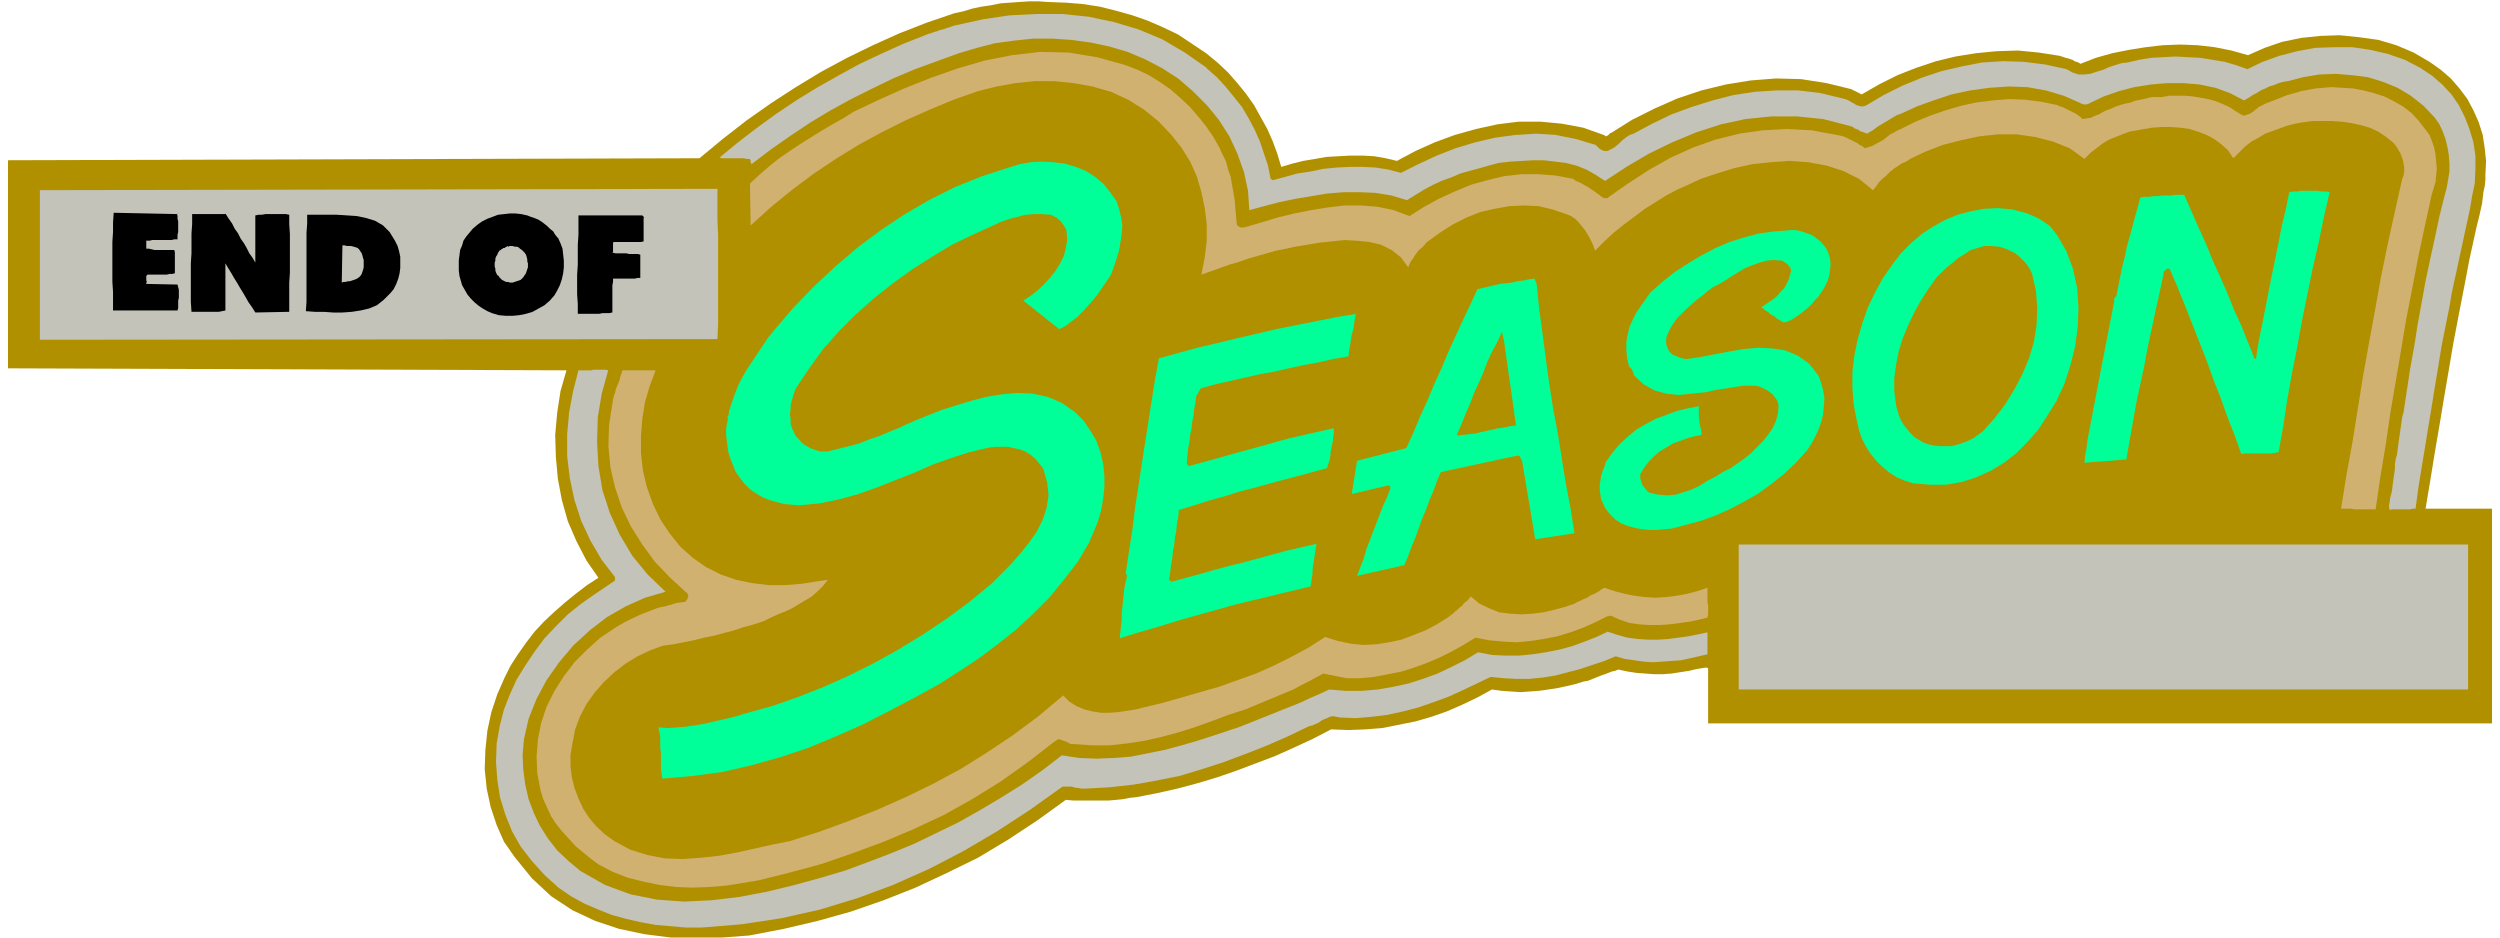 <svg xmlns="http://www.w3.org/2000/svg" fill-rule="evenodd" height="188" preserveAspectRatio="none" stroke-linecap="round" viewBox="0 0 3760 1410" width="501.333"><style>.pen1{stroke:none}.brush2{fill:#b19000}.brush3{fill:#c3c3b9}.brush4{fill:#d0b170}.brush5{fill:#0f9}.brush6{fill:#000}</style><path class="pen1 brush2" fill-rule="nonzero" d="M3748 765v323H2569v-83l-3-1-13 2-13 3-13 2-13 2-13 1h-13l-14-1-13-1-13-2-14-3-5 2-5 1-5 2-5 2-6 2-5 2-5 2-5 2-5 2-6 1-13 4-13 3-14 3-13 2-14 2-14 1-14 1-15-1-14-1-14-2-22 12-23 11-23 10-23 8-24 7-25 5-25 5-25 2-26 1-26-1-27 14-28 13-29 13-29 11-29 11-29 10-30 9-30 8-31 7-31 6-10 1-10 2-10 1-11 1h-54l-11-1-43 31-44 29-45 27-47 23-47 22-48 19-49 17-50 14-51 12-52 10-40 3-40 1-39-1-39-5-38-8-36-12-34-16-32-21-29-27-26-32-16-23-11-25-9-27-6-28-3-29 1-29 3-29 6-28 9-27 11-25 9-18 11-17 12-17 13-17 14-15 16-15 16-14 16-13 17-13 17-11-18-26-15-29-13-30-9-32-6-32-3-33-1-33 3-33 5-33 9-31-840-3V241l1040-3 35-29 36-28 37-26 37-24 38-23 39-21 39-19 40-18 41-16 41-14 14-3 13-4 14-3 14-2 15-3 14-1 14-1 15-1h14l14 1 27 1 25 2 26 4 24 6 25 7 23 8 23 10 23 11 21 14 21 14 17 14 16 15 14 16 13 16 12 17 10 18 10 18 8 18 7 19 6 20 17-5 16-4 18-3 17-3 18-1 18-1h18l18 1 17 3 17 4 28-15 29-13 30-11 32-9 32-7 32-4h33l32 3 32 6 31 11 2 1 1 1h1l1-1h1l1-1 1-1 1-1 1-1h1l32-20 34-17 34-15 36-12 37-9 37-6 38-3 38 1 38 6 37 9 16 8 26-15 28-14 28-11 30-10 29-7 31-5 31-3 32-1 31 3 32 5 3 1 3 1 3 1 4 1 3 1 3 1 3 2 3 1 3 1 3 2 23-9 25-7 25-5 25-4 26-3 26-1 26 1 26 3 25 5 25 7 25-11 26-9 29-6 29-3 29-1 29 3 29 4 27 8 26 11 24 14 17 12 15 13 13 15 12 16 9 17 8 18 6 19 3 20 2 19-1 21v8l-1 9-2 9-1 9-1 8-2 9-2 9-2 8-2 8-2 9-9 41-8 42-8 41-8 42-7 41-7 41-7 42-7 41-7 43-7 42h100z"/><path class="pen1 brush3" fill-rule="nonzero" d="m1814 102 16 14 13 14 13 16 12 15 10 17 9 17 8 18 6 18 6 18 4 20 3 2 19-5 18-5 20-3 19-4 20-2 20-1h20l19 1 19 3 19 5 26-13 28-13 28-11 30-9 30-7 30-4 31-2 30 2 30 6 30 9 6 6 6 3h6l6-3 5-3 6-5 5-5 5-4 6-4 6-2 28-15 29-14 30-11 32-10 31-8 33-5 32-2h33l33 4 33 8 4 1 3 1 4 2 3 2 4 2 3 2 3 1 4 1h3l4-1 27-16 28-14 29-12 30-10 30-7 31-6 32-2 31 1 32 4 32 7 9 5 9 3h9l9-1 9-3 10-3 9-4 9-3 10-3 9-1 17-4 18-3 18-1 19-1 19 1 18 1 19 3 18 3 17 5 17 6 23-11 25-9 27-7 27-5 28-1h28l27 4 26 6 26 9 23 12 18 12 15 13 14 15 11 16 9 18 7 18 6 20 3 20v21l-1 21-4 19-3 18-4 19-4 18-4 19-4 18-4 19-4 18-4 19-3 18-6 30-6 30-5 31-5 30-5 31-5 30-5 31-5 30-5 31-4 30h-4l-4 1h-27l-4 1-1-5 1-7 1-7 2-7 1-7 1-8 1-7 1-7 1-7v-7l1-7 2-7 1-7 1-8 1-7 1-7 1-7 1-7 1-7 1-7 2-7 5-33 5-33 6-33 5-32 6-33 6-33 7-33 7-32 7-33 8-32 3-11 2-12 2-12v-12l-1-13-2-12-3-12-4-11-5-11-7-10-17-18-19-15-20-12-22-9-23-7-24-3-24-2-25 1-24 4-23 6-7 1-7 2-7 3-7 2-6 3-7 3-6 4-6 3-6 4-7 4-21-11-22-8-24-5-24-2h-25l-24 2-25 4-23 6-23 8-21 10-1 1h-2l-1 1h-6l-1-1h-2l-1-1-25-11-27-8-28-5-28-1-29 2-29 4-28 6-27 9-25 9-24 11-6 2-5 3-5 3-5 3-5 3-5 3-5 3-5 4-5 3-5 3-2-1-3-1-3-1-3-1-2-2-3-1-3-1-2-2-3-1-3-1-39-10-39-4h-39l-39 4-37 8-37 12-36 15-35 17-34 20-32 21-14-9-14-8-15-6-16-4-16-2-17-2h-17l-17 1-17 1-17 2-15 4-14 4-15 4-14 4-14 6-14 5-13 6-13 7-13 8-13 8-23-7-24-4-24-1h-24l-25 2-24 4-24 4-24 5-23 6-22 6-2-29-6-28-10-28-12-26-16-25-18-22-21-21-22-19-25-16-25-13-26-11-27-8-28-6-29-4-29-2h-29l-29 3-29 4-27 7-27 8-33 12-33 12-33 14-31 15-32 16-31 17-30 18-30 20-30 21-29 22v-2h-1v-4h-1v-2h-5l-4-1h-33l-4-1 28-23 30-23 29-21 30-20 31-19 32-18 31-17 32-15 33-15 33-13 5-2 4-1 5-2 4-1 5-2 5-1 5-2 4-1 5-2 4-1 41-9 40-6 40-2h40l39 4 38 8 37 11 36 15 34 20 33 23z"/><path class="pen1 brush4" fill-rule="nonzero" d="m1834 222 5 11 5 10 3 12 4 11 2 12 2 11 2 12 1 12 1 12 1 12 1 2 1 1 2 1 1 1h7l2-1h1l24-7 23-7 25-6 25-5 25-4 25-3h25l25 2 24 5 24 9 22-14 22-12 24-11 24-10 25-7 25-6 26-3h26l26 2 26 5 4 3 5 2 4 2 5 3 4 2 4 3 5 3 4 3 4 3 4 3 1 1h1l1 1h6l1-1 1-1 30-21 31-20 32-18 33-15 34-12 36-9 35-5 37-2 37 2 38 7 5 1 4 1 5 2 4 2 4 2 4 2 4 2 4 3 4 2 4 3 6-2 6-2 5-3 6-3 5-3 5-4 5-4 6-3 5-3 5-2 22-11 22-9 23-8 24-7 23-5 25-3 24-2 24 1 24 3 24 5 4 2 4 1 4 2 4 2 4 2 4 2 4 2 3 2 4 3 3 3 7-1 6-1 6-3 6-2 5-3 6-3 6-2 6-3 6-2 6-2 4-1 5-1 4-1 5-2 4-1 5-1 5-1 4-1 4-1 5-1h16l3-1h3l2-1h26l11 1 12 2 11 2 11 3 10 4 11 5 9 6 10 6 3 1 3-1 3-1 3-1 3-2 3-2 2-2 3-2 2-2 2-1 10-5 11-4 10-4 10-4 11-3 10-3 11-2 11-2 12-1 11-1 16 1 17 1 16 3 15 4 16 5 14 7 14 8 13 10 11 12 10 13 6 8 4 10 3 9 2 10 1 11 1 10-1 11-1 10-3 10-3 10-10 46-10 47-9 47-9 46-8 48-8 47-8 47-7 48-8 48-7 48h-32l-5-1h-15l8-50 9-49 8-50 8-50 9-50 9-49 9-50 10-49 11-50 11-49 2-5 1-6v-6l-1-6-1-5-2-6-2-5-3-5-3-5-4-5-11-9-12-8-13-6-14-4-14-3-14-2-15-1h-29l-15 2-11 2-12 3-11 4-11 4-11 4-10 6-11 6-9 7-9 9-9 9-8-12-10-9-11-8-11-6-13-5-13-4-14-2-14-1h-14l-14 1-12 2-11 2-11 2-11 4-10 4-10 4-10 6-9 7-9 7-9 9-22-16-25-10-27-7-28-4h-28l-28 3-28 6-27 7-26 10-23 11-6 4-7 3-6 4-6 4-6 5-5 5-6 5-5 5-4 6-5 6-21-17-24-12-25-8-27-5-28-2-29 2-28 3-27 6-26 8-24 8-17 8-18 8-17 9-16 10-16 10-16 12-16 12-15 12-14 13-14 14-2-6-3-7-3-6-4-7-4-6-4-5-5-6-5-5-6-4-7-3-21-7-21-5-22-1-22 1-22 4-22 5-20 8-20 10-19 12-18 13-4 3-3 4-4 4-4 3-3 4-3 4-3 5-3 4-2 4-2 5-11-15-14-11-16-8-17-4-19-2-19-1-19 2-19 2-18 3-18 3-14 3-15 3-14 4-14 4-14 4-14 5-14 4-14 5-14 5-14 5 5-26 3-25v-25l-3-24-5-24-7-24-10-22-13-21-16-20-18-19-22-18-24-15-26-12-28-8-28-5-29-3h-30l-29 3-28 5-28 7-37 13-36 15-36 16-36 18-35 19-34 21-33 22-32 24-32 26-31 28-1-63 14-13 15-13 15-12 16-11 15-10 16-10 16-10 17-10 16-9 16-10 38-18 38-17 40-16 40-14 41-12 41-8 42-5 43 1 43 7 43 12 18 7 17 8 16 10 16 11 15 13 14 13 13 15 12 15 11 16 9 16z"/><path class="pen1 brush5" fill-rule="nonzero" d="m1671 291 8 11 4 12 3 12 2 13-1 13-2 13-2 12-4 13-4 12-4 11-6 9-7 10-6 9-7 9-8 9-8 9-8 8-9 7-9 7-10 5-54-43 11-7 10-8 10-9 9-10 8-10 7-11 6-12 3-12 2-12-1-14-1-3-2-3-2-3-2-3-2-3-3-2-3-3-3-1-3-2-3-1-13-1h-12l-13 1-11 3-12 3-12 4-11 5-11 5-11 5-11 5-31 15-30 18-30 19-29 21-29 23-27 24-25 25-24 27-21 29-20 30-2 5-2 6-2 7-2 7v7l-1 7 1 7v7l2 7 3 6 3 6 4 4 4 5 5 4 5 3 6 3 6 2 6 2h12l16-4 16-4 15-4 15-6 15-5 14-6 15-6 15-7 14-6 15-6 20-8 22-7 23-7 23-6 24-4 23-2 23 1 23 5 21 9 20 14 13 13 10 15 9 15 6 17 4 17 2 18v18l-2 18-3 17-5 17-13 31-17 29-21 27-22 27-25 25-26 24-28 22-28 21-29 19-28 18-38 21-40 21-39 20-41 18-41 17-42 14-43 12-43 10-45 6-46 4-1-8-1-8v-23l-1-7v-16l-1-7-2-8 14 1 14-1 13-1 13-2 13-2 13-3 13-3 13-3 12-3 13-4 40-11 40-14 38-15 38-17 38-19 36-20 36-22 36-24 34-25 34-28 14-14 15-15 14-16 13-16 12-17 9-18 6-18 3-19-2-19-6-21-6-8-6-7-7-6-8-5-8-3-9-2-9-2h-19l-9 1-30 7-28 9-28 10-27 12-28 11-28 11-28 10-29 8-29 6-31 3-12-1-11-1-11-3-11-3-10-4-10-6-9-6-8-8-7-9-7-10-3-8-3-7-3-8-2-8-1-8-1-8-1-8v-8l1-8 2-8-1-1v-2l1-1v-1l1-1v-4l4-13 5-14 5-13 6-12 7-12 8-12 8-12 8-12 8-12 9-11 29-34 31-32 32-30 34-29 35-26 36-24 38-22 38-19 40-16 40-13 16-5 17-3 17-1 17 1 17 2 17 5 15 6 14 9 13 11 11 14z"/><path class="pen1 brush3" fill-rule="nonzero" d="M1079 284v47l1 22v135l-1 22-1019 1V286l1019-2z"/><path class="pen1 brush5" fill-rule="nonzero" d="m3504 288-9 39-8 39-9 39-8 39-8 39-7 39-8 40-7 39-6 40-7 39-5 1-6 1h-40l-5 1-10-28-11-28-10-28-11-28-10-28-11-28-11-28-11-28-11-27-12-28h-4l-1 1-1 1-1 1-1 1-1 1v3l-6 28-6 27-6 28-6 28-5 27-6 28-6 28-5 28-5 28-5 29-63 5 1-11 2-10 1-10 2-11 2-10 2-11 2-10 2-11 2-10 2-11 27-139-1-2 4-5 3-15 3-15 3-15 4-15 3-15 4-14 4-15 4-15 4-14 4-15 6-1h7l7-1h6l7-1h13l6-1h14l11 25 11 25 11 24 10 25 11 24 11 25 10 25 11 24 10 25 10 25 2-1 4-25 5-25 5-25 5-26 5-25 5-24 5-25 5-25 6-25 5-25 6-1h6l6-1h25l6 1h6l6 1z"/><path class="pen1 brush6" fill-rule="nonzero" d="m266 321 1 4v4l1 4v16l-1 4v7h-5l-4 1h-29l-4 1h-5v12h4l4 1 4 1h30l1 3v32l-4 1h-4l-4 1h-29l-1 1-1 1v7l1 2-1 1v2l47 1 1 4 1 4v12l-1 4v11l-1 4h-97v-28l-1-15v-60l1-15v-14l1-15 96 2zm73 0 5 8 5 7 4 8 5 7 4 8 5 7 4 7 4 8 5 7 4 7v-71l5-1h5l5-1h31l5 1v14l1 15v58l-1 15v44l-51 1-5-8-5-7-4-7-4-7-5-8-4-7-5-8-4-7-5-8-4-7v71l-5 1-5 1h-41l-1-15v-58l1-15v-30l1-14v-15h50zm629 6v36l-4 1h-41l-1 1v14l-1 1 5 1h16l4 1h13l4 1v35h-4l-4 1h-33v5l-1 5v41l-5 1h-10l-5 1h-32v-15l-1-14v-30l1-15v-30l1-15v-29h96l3 3z"/><path class="pen1 brush5" fill-rule="nonzero" d="m2747 374 3 7 2 7 1 6v7l-1 7-1 7-2 7-3 6-3 6-4 6-4 6-5 5-5 6-5 5-6 5-6 5-6 4-6 4-6 3-7 2-4-2-3-2-4-2-3-3-4-2-3-2-3-3-4-2-3-3-3-2 6-4 6-4 6-4 6-5 5-6 5-5 4-7 3-6 2-7 2-7-1-2v-2l-2-2-1-2-1-1-2-2-2-1-2-1-2-2h-2l-11-1-11 1-11 3-11 4-10 4-10 6-10 6-9 6-10 6-10 5-8 6-7 6-8 6-8 7-8 7-7 7-7 7-6 8-5 8-4 9-1 2-1 4v9l1 3 1 2 1 3 2 3 2 2 2 2 2 1 3 1 2 1 2 1 3 1 2 1h3l2 1h3l20-3 21-4 21-4 23-4 22-2 21 1 20 3 19 8 17 12 14 18 4 11 3 11 2 12-1 12-1 12-3 12-4 11-5 11-6 11-6 9-17 19-18 17-19 15-19 14-21 12-21 11-22 10-22 8-22 6-23 6-11 1-11 1h-11l-11-1-11-2-11-3-10-4-9-6-8-8-7-9-3-7-3-6-1-7-1-7v-7l1-7 1-7 2-7 3-7 2-7 10-14 11-13 12-11 13-11 14-8 15-8 16-6 16-6 17-4 16-3v17l1 5v4l1 4 1 4 1 5v4l-10 2-11 3-11 4-11 4-10 6-10 6-8 7-8 8-7 9-6 10v7l1 3 1 3 1 3 2 3 2 2 2 3 2 2 3 2 13 3 14 1 12-1 13-4 12-4 12-6 11-7 12-6 11-7 12-6 10-7 10-7 10-8 9-9 9-9 8-10 7-10 5-11 3-11 1-12-1-5-2-4-3-4-3-4-4-3-4-3-4-2-4-2-5-2-5-1h-18l-19 3-20 3-19 4-20 2-19 2-19-2-18-5-16-9-15-14v-3l-1-2-1-1v-1l-1-2-1-1-1-1-1-1-1-1-3-13-1-12v-12l2-11 3-12 5-11 5-10 7-10 7-10 7-10 18-16 19-15 20-13 20-12 21-11 21-9 22-7 23-6 23-3 25-2h6l6 1 7 2 5 2 6 2 5 3 5 4 5 4 4 5 4 5z"/><path class="pen1 brush6" fill-rule="nonzero" d="m594 362 4 8 2 7 2 9v17l-1 8-2 8-3 8-4 8-5 6-10 10-10 8-12 5-13 3-13 2-14 1h-14l-14-1h-13l-14-1 1-14V350l1-14v-13h45l15 1 15 1 14 3 13 4 12 7 10 10 8 13z"/><path class="pen1 brush3" fill-rule="nonzero" d="m515 369-1 56 3-1h3l3-1h3l3-1 3-1 3-1 2-1 3-2 2-2 2-3 1-3 1-3 1-4v-11l-1-3-1-4-1-3-2-3-2-3-2-2-3-1-3-1-4-1h-6l-4-1h-3z"/><path class="pen1 brush5" fill-rule="nonzero" d="m3093 352 15 26 10 27 6 28 2 29-1 29-4 30-7 28-9 28-12 26-15 24-13 20-16 18-17 17-18 14-20 12-22 10-22 7-23 4h-24l-25-2-13-4-12-5-11-7-11-9-9-9-9-11-7-11-6-12-4-12-3-13-5-25-2-25v-25l3-25 5-24 7-24 8-23 11-23 12-22 14-20 13-17 15-15 16-14 17-11 18-10 19-8 19-5 21-4 21-1 22 2 7 2 8 2 7 2 7 3 7 3 7 4 6 4 7 5 5 6 5 7z"/><path class="pen1 brush2" fill-rule="nonzero" d="m3007 371-12-1h-11l-10 3-10 3-9 6-10 6-8 7-9 7-8 8-8 8-12 17-11 17-10 18-9 19-8 19-6 19-4 20-3 21v21l3 22 2 7 2 7 3 7 4 7 5 6 5 6 6 6 6 4 7 4 7 3 9 2 9 1h18l8-2 9-3 8-3 8-4 7-5 7-5 18-20 16-21 14-23 12-23 10-24 7-24 4-25 1-26-2-26-6-26-3-6-3-5-4-5-5-5-5-5-5-4-6-3-6-3-6-2-6-2z"/><path class="pen1 brush6" fill-rule="nonzero" d="m839 357 4 9 3 8 1 9 1 9v10l-1 9-2 9-3 9-4 8-4 7-7 8-8 7-9 5-9 5-10 3-10 2-10 1h-10l-11-1-10-3-7-3-7-4-6-4-6-5-6-6-5-6-4-7-4-7-2-7-2-7-1-8v-16l1-7 1-8 3-7 2-7 4-6 5-6 5-6 7-6 7-5 8-4 8-3 8-3 9-1 9-1h8l9 1 9 2 5 2 6 2 5 2 5 3 4 3 5 4 4 4 5 4 3 5 4 5z"/><path class="pen1 brush3" fill-rule="nonzero" d="m764 370-2 1-2 1-1 1h-2l-1 1-2 1-1 1-2 1-1 2-1 1-1 3-2 3-1 3v3l-1 3v6l1 3v3l1 3 1 2 1 2 2 1 1 2 1 1 2 2 1 1 2 1 2 1 2 1h3l3 1h4l3-1 3-1 3-1 3-1 2-2 2-2 2-3 2-3 1-3 1-3 1-3v-6l-1-3v-3l-1-4-1-3-2-3-2-2-2-2-3-2-2-2-3-1h-3l-3-1h-4l-3 1z"/><path class="pen1 brush5" fill-rule="nonzero" d="m2039 471-1 7-1 6-1 7-1 6-2 6-1 6-1 7-1 6-1 7-1 7-23 4-22 5-22 4-23 5-22 5-22 4-22 5-22 5-22 5-22 6-7 12-1 10-2 9-1 10-2 10-1 10-2 9-1 10-2 10-1 10-1 10v4l1 1h1v1l1 1 22-6 22-6 21-6 22-6 22-6 21-6 22-6 22-5 22-5 22-5v8l-1 5v5l-1 4-1 5-1 5-1 4v5l-1 4v3l-1 1v2l-1 1v2l-1 1v2l-1 1v2l-22 6-22 6-23 6-22 6-22 6-23 6-22 7-22 6-22 7-23 7-1 11-2 10-1 11-2 10-1 10-2 11-1 10-2 11-1 10-2 11 4 3 22-6 22-6 21-6 22-6 21-5 22-6 22-6 22-6 22-5 22-5-1 6-1 6-1 7-1 6-1 7-1 6v7l-1 6-1 7-1 6-29 7-29 7-29 7-29 7-28 8-29 8-28 8-29 9-28 8-29 9 1-9 1-10 1-9v-10l1-9 1-10 1-9 1-10 2-9 2-9-2-4 5-33 5-32 4-33 5-32 5-33 5-32 5-32 5-32 5-32 6-32 29-8 29-8 30-7 29-7 30-7 30-7 30-6 30-6 30-6 30-5zm272-45 4 39 5 37 5 38 5 37 6 38 7 37 6 38 6 37 7 37 6 38-59 9-20-119-1-1v-1h-1v-2l-1-1v-1h-1l-1-1h-1l-116 25-6 14-5 14-6 14-5 14-6 14-5 14-5 14-6 14-5 14-6 14-71 16 5-13 5-13 4-14 5-13 5-13 5-13 5-13 5-13 6-13 5-13v-3l-1-1-1-1h-1l-55 13 8-50 74-19 11-24 10-24 11-24 10-24 11-24 10-24 11-24 11-24 11-23 11-24 8-2 9-2 8-2 9-2 9-1 9-1 8-2 9-1 9-2 8-1 3 8z"/><path class="pen1 brush2" fill-rule="nonzero" d="m2191 654 2 1 8-1 9-1 9-1 8-2 9-2 9-2 9-2 8-1 9-2 9-1-2-14-2-15-2-14-2-14-2-14-2-14-2-14-2-14-2-14-3-14-7 15-8 15-7 15-6 16-7 16-7 15-6 16-7 16-6 15-7 16z"/><path class="pen1 brush3" fill-rule="nonzero" d="m915 556-10 36-6 36-1 37 2 36 6 36 11 34 15 33 19 32 23 28 27 26-31 9-29 13-28 16-26 20-25 23-21 25-19 27-15 28-12 30-7 31-2 23 1 23 3 22 5 22 8 21 9 19 12 19 14 18 17 16 18 15 37 21 38 14 40 8 41 3 41-2 42-5 42-8 41-10 40-11 37-11 35-13 34-13 34-14 33-16 33-16 32-18 32-19 32-20 30-21 30-23 26 4 26 1 26-1 26-2 25-5 25-5 26-7 24-7 25-8 24-8 15-5 15-6 15-6 15-6 15-6 15-6 15-6 15-7 14-6 15-7 25 2h24l24-2 23-4 23-5 22-7 22-8 21-10 20-10 20-12 21 4 20 1h21l20-2 20-3 20-4 19-5 19-7 18-7 17-8 15 5 15 4 15 2 15 1h16l15-1 15-2 15-2 15-3 14-3v33l-13 3-13 3-14 3-14 1-14 1-14 1-14-1-14-2-14-2-14-4-17 7-18 6-18 6-19 5-19 5-19 3-20 2h-19l-19-1-20-2-21 10-21 10-22 10-22 8-23 8-23 6-23 5-24 3-24 2-24-1-5-1-5-1-5 1-4 2-5 2-4 2-4 3-5 2-4 2-5 1-31 15-32 14-33 13-32 12-34 11-33 10-35 7-34 6-36 4-36 2h-7l-4-1h-3l-4-1-3-1h-14l-49 35-49 32-51 30-52 27-54 24-54 20-56 17-58 13-59 9-61 5h-23l-23-2-23-2-22-4-22-5-22-6-20-8-21-9-20-11-19-13-21-19-19-21-17-22-13-23-10-25-8-26-4-26-2-27 1-28 5-28 6-23 9-23 10-22 13-21 14-21 15-20 17-18 18-18 20-16 20-14 31-21v-5l-20-26-17-29-14-30-10-31-7-33-4-33v-33l3-33 6-32 8-31h19l4-1h18l4 1z"/><path class="pen1 brush4" fill-rule="nonzero" d="m986 557-9 24-7 24-4 25-2 26v26l3 26 6 25 9 25 11 23 14 21 16 20 19 17 20 14 22 11 23 8 24 5 25 3h25l25-2 25-4 14-2-7 9-8 8-9 8-10 6-10 6-10 6-11 5-10 4-11 5-10 5-15 5-15 4-15 5-15 4-15 4-15 3-16 4-15 3-15 3-16 2-19 7-19 9-18 11-17 13-16 15-14 16-12 17-10 19-7 19-4 21-3 17v17l2 17 4 16 6 16 7 15 9 14 11 13 13 12 14 10 24 13 26 8 26 5 27 1 27-2 28-3 27-5 27-6 27-6 25-5 44-14 44-16 43-17 43-19 41-20 41-22 40-25 39-26 39-29 37-31 9 9 11 7 12 5 12 3 13 2h13l13-1 13-2 13-2 12-3 29-7 28-8 28-8 28-8 28-10 28-10 27-12 26-13 26-14 25-16 19 6 19 4 19 2 20-1 19-3 19-4 18-7 18-7 17-9 16-10 4-3 4-3 3-3 4-3 3-3 4-3 3-4 4-3 3-3 3-4 13 11 15 7 15 6 16 2 17 1 17-1 16-2 17-4 15-4 15-5 5-3 5-2 4-2 5-2 4-3 5-2 4-2 5-3 4-3 4-2 15 5 15 4 15 3 16 2 16 1 16-1 16-2 16-3 15-4 15-5v22l1 4v14l-1 5-13 3-14 3-15 2-15 2-15 1h-16l-15-1-14-2-15-5-13-6-6 1-18 9-18 8-19 7-20 6-20 4-20 3-21 2-20-1-21-2-21-4-18 11-18 10-18 9-19 8-19 7-19 6-20 4-21 4-21 2h-21l-35-7-11 6-11 6-12 6-11 6-12 5-12 5-12 5-12 5-12 5-12 5-25 8-24 9-25 9-25 8-26 7-26 6-26 4-27 3h-27l-28-2h-3l-3-1-3-2-3-1-3-1-2-1-3-1h-3l-3 2-3 2-40 31-41 29-42 26-43 24-45 21-45 19-46 17-46 16-48 13-48 12-24 4-25 4-25 2-25 1-25-1-25-3-24-5-24-6-23-9-21-11-12-9-11-9-11-9-10-11-10-11-9-11-8-12-6-13-6-13-4-13-5-26-1-25 2-26 5-25 8-24 12-24 14-22 16-21 19-19 20-18 12-8 12-8 12-7 12-6 13-6 13-5 13-5 14-3 13-4 14-2 1-2 1-1 1-1v-2l1-1v-3l-1-1v-2l-2-1-24-22-23-24-19-26-17-27-14-29-10-30-7-30-3-32 1-32 5-32 1-6 1-5 2-5 1-5 2-5 2-5 2-5 1-5 2-5 1-4h50z"/><path class="pen1 brush3" fill-rule="nonzero" d="M2615 1036V819h1097v218H2615z"/></svg>
